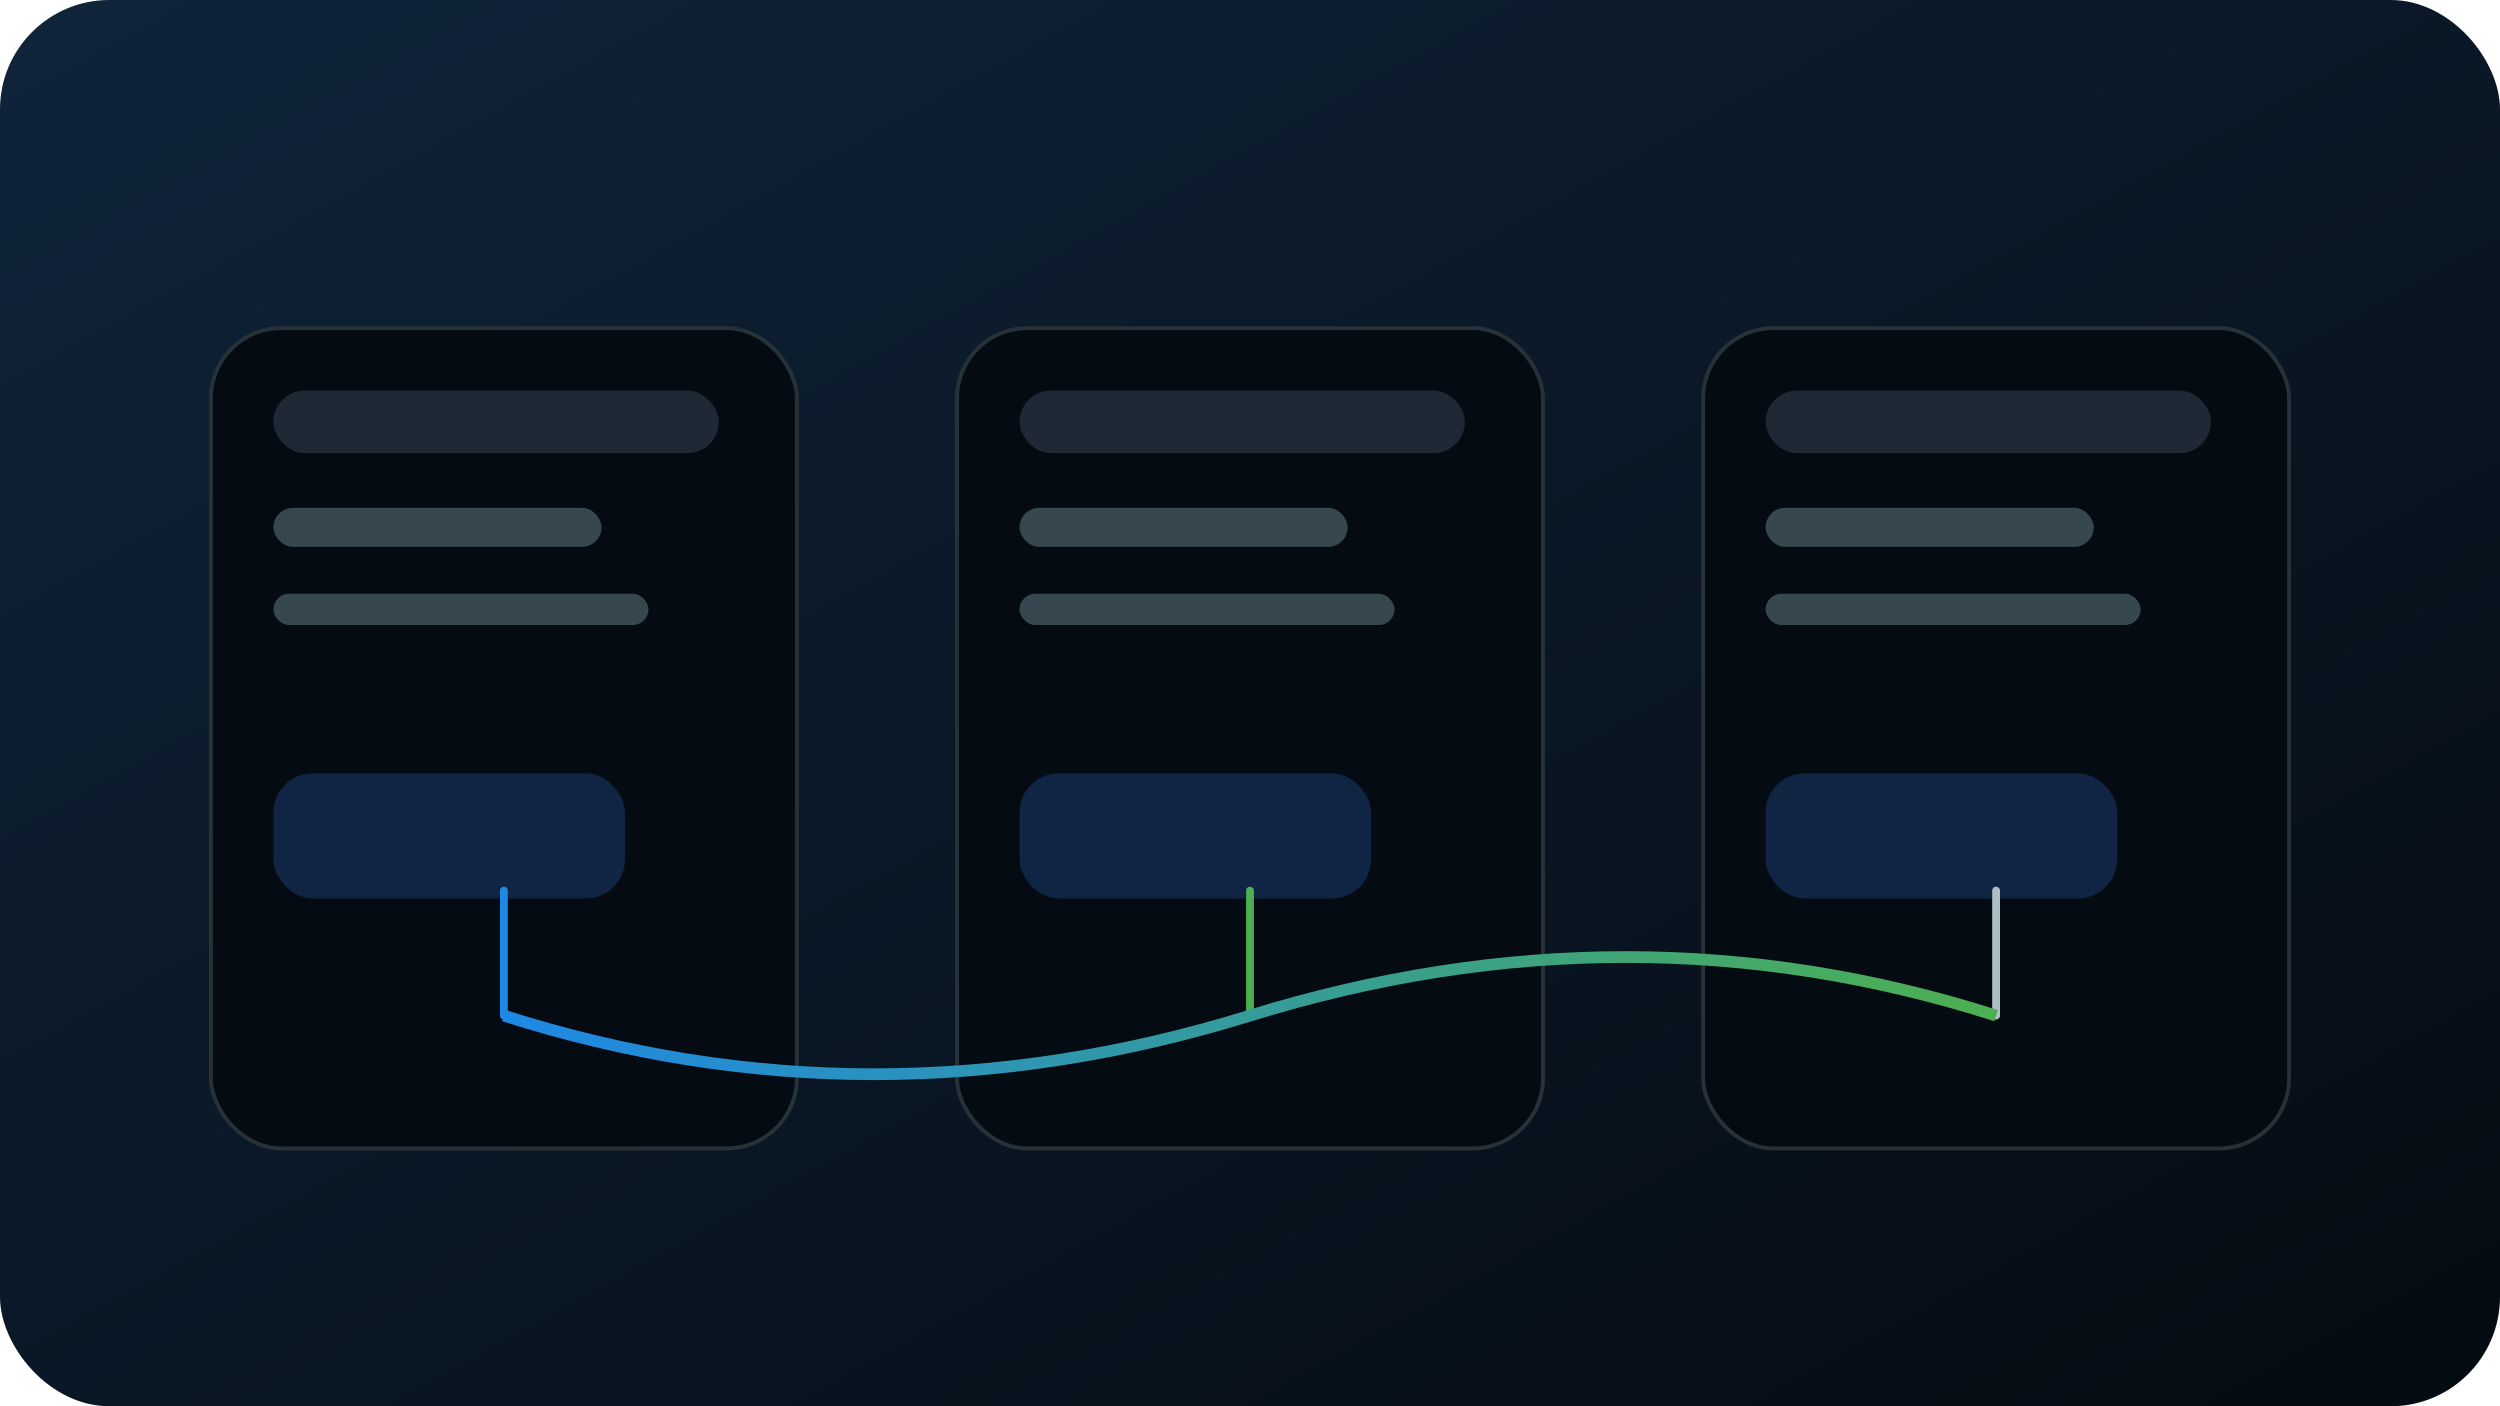 <svg xmlns="http://www.w3.org/2000/svg" width="640" height="360" viewBox="0 0 640 360" role="img" aria-labelledby="title desc">
  <title id="title">نمای کلی راهکارهای داده‌محور</title>
  <desc id="desc">موکاپ انتزاعی از سه ستون راهکار برای صنایع مختلف شامل نفت و گاز، حاکمیتی و شرکت‌های تولیدی</desc>
  <defs>
    <linearGradient id="bg" x1="0" y1="0" x2="1" y2="1">
      <stop offset="0" stop-color="#0f243a" />
      <stop offset="1" stop-color="#050b12" />
    </linearGradient>
    <linearGradient id="accent" x1="0" y1="0" x2="1" y2="0">
      <stop offset="0" stop-color="#1e88e5" />
      <stop offset="1" stop-color="#4caf50" />
    </linearGradient>
  </defs>
  <rect x="0" y="0" width="640" height="360" rx="28" fill="url(#bg)" />
  <rect x="54" y="84" width="150" height="210" rx="18" fill="#050b12" stroke="#263238" />
  <rect x="70" y="100" width="114" height="16" rx="8" fill="#1e2935" />
  <rect x="70" y="130" width="84" height="10" rx="5" fill="#37474f" />
  <rect x="70" y="152" width="96" height="8" rx="4" fill="#37474f" />
  <rect x="70" y="198" width="90" height="32" rx="10" fill="#102544" />
  <rect x="245" y="84" width="150" height="210" rx="18" fill="#050b12" stroke="#263238" />
  <rect x="261" y="100" width="114" height="16" rx="8" fill="#1e2935" />
  <rect x="261" y="130" width="84" height="10" rx="5" fill="#37474f" />
  <rect x="261" y="152" width="96" height="8" rx="4" fill="#37474f" />
  <rect x="261" y="198" width="90" height="32" rx="10" fill="#102544" />
  <rect x="436" y="84" width="150" height="210" rx="18" fill="#050b12" stroke="#263238" />
  <rect x="452" y="100" width="114" height="16" rx="8" fill="#1e2935" />
  <rect x="452" y="130" width="84" height="10" rx="5" fill="#37474f" />
  <rect x="452" y="152" width="96" height="8" rx="4" fill="#37474f" />
  <rect x="452" y="198" width="90" height="32" rx="10" fill="#102544" />
  <path d="M129 228 L 129 260" stroke="#1e88e5" stroke-width="2" stroke-linecap="round" />
  <path d="M320 228 L 320 260" stroke="#4caf50" stroke-width="2" stroke-linecap="round" />
  <path d="M511 228 L 511 260" stroke="#b0bec5" stroke-width="2" stroke-linecap="round" />
  <path d="M129 260 Q 223 290 320 260 T 511 260" fill="none" stroke="url(#accent)" stroke-width="3" />
</svg>
